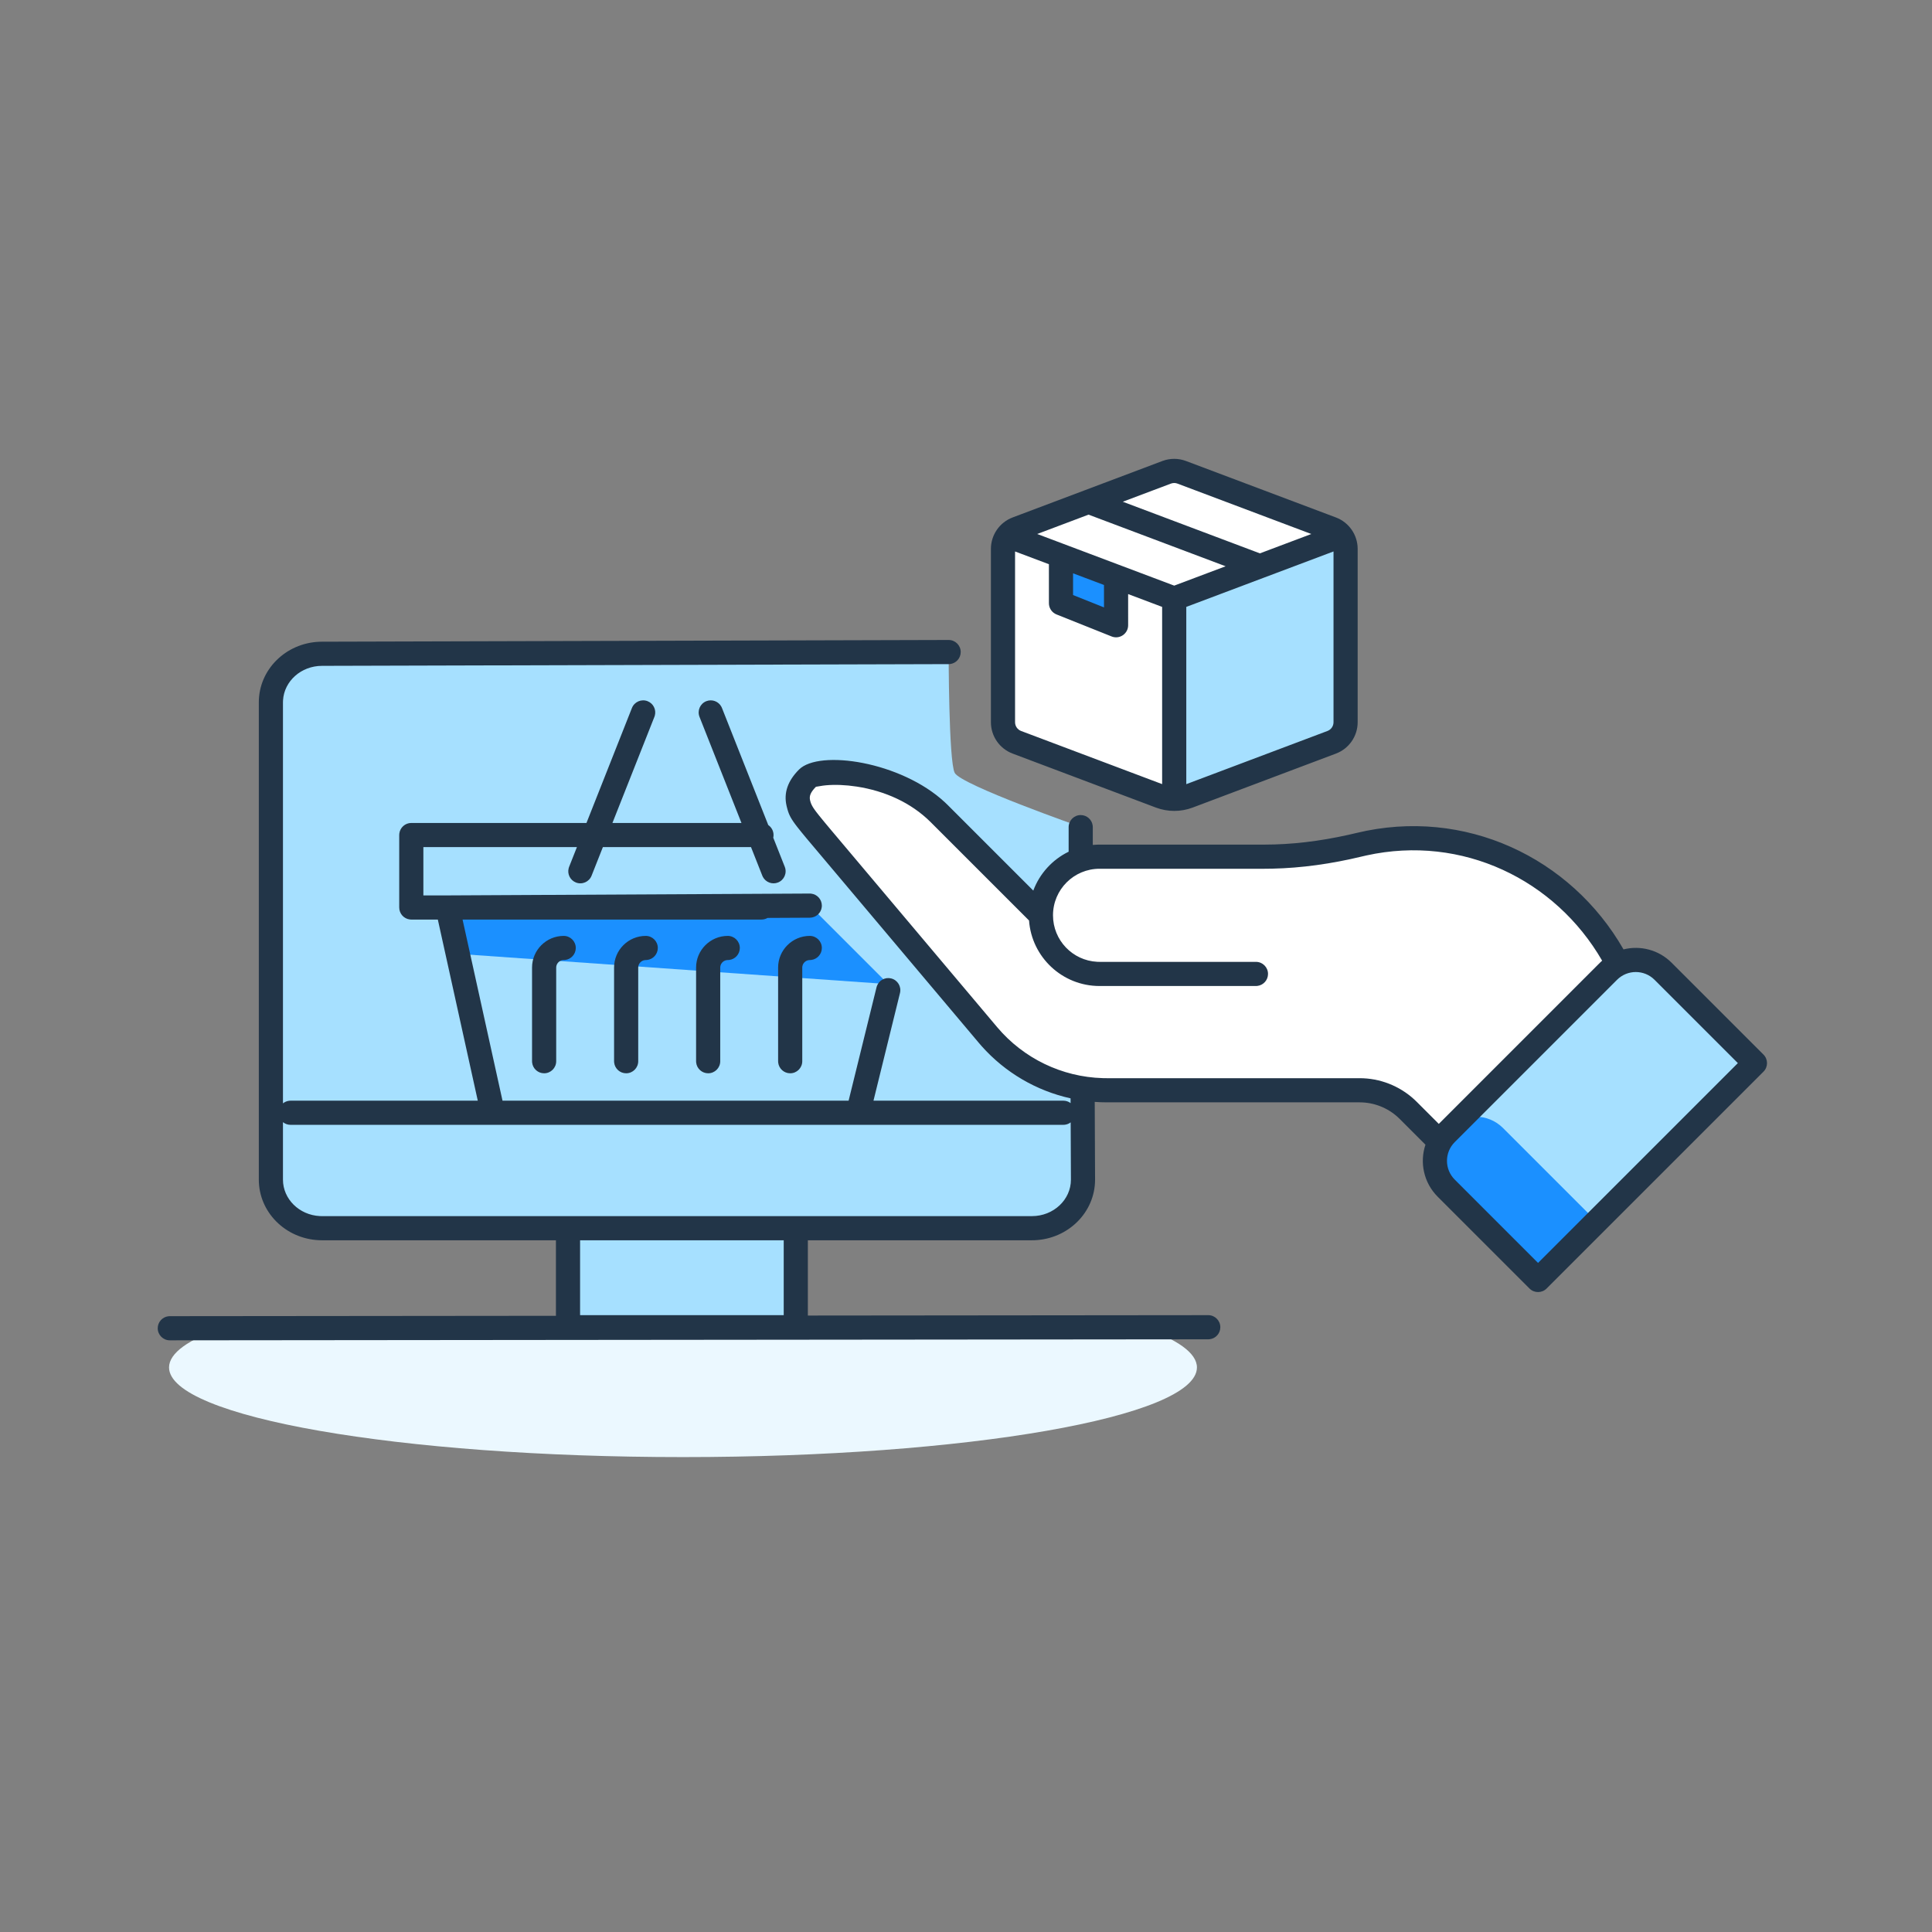 <svg width="160" height="160" viewBox="0 0 160 160" fill="none" xmlns="http://www.w3.org/2000/svg">
<rect x="0" y="0" width="160" height="160" fill="#808080" stroke="none"/>
<path fill-rule="evenodd" clip-rule="evenodd" d="M94.608 109.916H18.516C15.632 110.917 14 112.047 14 113.245C14 117.346 33.055 120.67 56.562 120.67C80.069 120.67 99.125 117.346 99.125 113.245C99.125 112.047 97.492 110.917 94.608 109.916Z" fill="#EBF8FF"/>
<path fill-rule="evenodd" clip-rule="evenodd" d="M85.459 101.714C87.796 101.714 89.69 99.914 89.69 97.693L89.562 68.5C89.562 68.5 79.562 65 79.062 64C78.562 63 78.562 54 78.562 54L26.666 54.143C24.329 54.143 22.435 55.943 22.435 58.164V97.693C22.435 99.914 24.329 101.714 26.666 101.714H85.459Z" fill="#A6E0FF"/>
<path fill-rule="evenodd" clip-rule="evenodd" d="M41.062 92.154H71.312L75.062 75.154H37.062L41.062 92.154Z" fill="#A6E0FF"/>
<path fill-rule="evenodd" clip-rule="evenodd" d="M34.062 75.154H78.062V69.154H34.062V75.154Z" fill="#A6E0FF"/>
<path fill-rule="evenodd" clip-rule="evenodd" d="M73.562 81.5L67.062 75L37.093 74.992L38.016 79.001L73.562 81.5Z" fill="#1B90FF"/>
<path fill-rule="evenodd" clip-rule="evenodd" d="M134.135 79.765C130.453 72.658 122.101 67.61 112.718 69.872C110.142 70.494 107.508 70.863 104.858 70.863H91.214C89.059 70.863 87.232 72.267 86.598 74.211L86.204 75.801L77.763 67.36C75.906 65.503 72.815 64.03 69.287 64C66.479 63.977 65.19 65.918 66.775 67.806L81.972 85.627C84.419 88.532 88.024 90.207 91.822 90.207H112.751C114.261 90.207 115.709 90.807 116.778 91.875L119.385 94.482L134.135 79.765Z" fill="white"/>
<path fill-rule="evenodd" clip-rule="evenodd" d="M127.387 105.712L145.348 87.751L137.742 80.145C136.494 78.897 134.469 78.897 133.22 80.145L119.782 93.584C118.533 94.833 118.533 96.858 119.782 98.107L127.387 105.712Z" fill="#A6E0FF"/>
<path fill-rule="evenodd" clip-rule="evenodd" d="M124.47 93.415C123.226 92.171 121.214 92.168 119.964 93.401L119.782 93.583C118.533 94.832 118.533 96.857 119.782 98.106L127.387 105.712L132.077 101.022L124.47 93.415Z" fill="#1B90FF"/>
<path fill-rule="evenodd" clip-rule="evenodd" d="M98.418 65.944L110.285 61.473C110.978 61.212 111.436 60.55 111.436 59.81V45.459C111.436 44.715 110.976 44.05 110.28 43.789L97.865 39.113C97.464 38.962 97.022 38.963 96.62 39.113L84.217 43.788C83.522 44.05 83.063 44.715 83.063 45.458V59.81C83.063 60.55 83.521 61.212 84.213 61.473L96.08 65.944C96.833 66.228 97.664 66.228 98.418 65.944Z" fill="#A6E0FF"/>
<path fill-rule="evenodd" clip-rule="evenodd" d="M97.243 49.569L110.866 44.175C110.697 44.014 110.508 43.874 110.28 43.788L97.865 39.114C97.464 38.962 97.021 38.962 96.62 39.114L84.217 43.788C83.522 44.05 83.062 44.715 83.062 45.459V59.809C83.062 60.55 83.52 61.212 84.213 61.474L96.08 65.944C96.457 66.085 96.852 66.156 97.248 66.156L97.243 49.569Z" fill="white"/>
<path fill-rule="evenodd" clip-rule="evenodd" d="M87.866 46.245L87.867 49.956L92.428 51.779L92.427 47.948" fill="#1B90FF"/>
<path fill-rule="evenodd" clip-rule="evenodd" d="M47.04 109.916H65.904V101.714H47.04V109.916Z" fill="#A6E0FF"/>
<path fill-rule="evenodd" clip-rule="evenodd" d="M83.864 42.852L89.741 40.637C89.776 40.621 89.812 40.608 89.849 40.596L96.27 38.176C96.899 37.941 97.59 37.941 98.217 38.177L110.631 42.852C111.717 43.26 112.436 44.298 112.436 45.459V59.81C112.436 60.966 111.72 62.001 110.637 62.409L98.77 66.88C97.789 67.249 96.707 67.249 95.727 66.88L83.86 62.408C82.778 62.001 82.063 60.966 82.063 59.81V45.458C82.063 44.299 82.78 43.261 83.864 42.852ZM85.897 44.223L90.149 42.62L101.501 46.896L97.243 48.499L85.897 44.223ZM104.68 47.836C104.688 47.833 104.696 47.831 104.703 47.828L110.436 45.669V59.81C110.436 60.134 110.236 60.423 109.932 60.537L98.243 64.941V50.261L104.68 47.836ZM92.985 41.551L104.339 45.827L108.597 44.224L97.512 40.049C97.339 39.983 97.147 39.984 96.972 40.049L92.985 41.551ZM93.427 49.199L96.243 50.26V64.937L84.565 60.537C84.263 60.423 84.063 60.134 84.063 59.81V45.67L86.866 46.726L86.867 49.956L86.874 50.078C86.918 50.437 87.154 50.748 87.496 50.885L92.057 52.708L92.167 52.745C92.791 52.916 93.428 52.447 93.428 51.779L93.427 49.199ZM91.427 48.445L88.866 47.48L88.867 49.278L91.428 50.302L91.427 48.445ZM26.666 102.714C23.861 102.714 21.555 100.592 21.439 97.906L21.434 97.693V58.164C21.434 55.451 23.668 53.258 26.443 53.148L26.663 53.143L78.559 53C79.112 52.998 79.561 53.445 79.562 53.997C79.563 54.51 79.179 54.934 78.681 54.993L78.565 55L26.666 55.143C24.932 55.143 23.534 56.415 23.44 57.994L23.434 58.164V91.375C23.578 91.26 23.753 91.183 23.945 91.161L24.062 91.154H39.568L36.259 76.154H34.062L33.946 76.147C33.448 76.09 33.062 75.667 33.062 75.154V69.154L33.069 69.037C33.127 68.54 33.549 68.154 34.062 68.154H48.569L52.334 58.632C52.537 58.119 53.118 57.867 53.632 58.07C54.109 58.259 54.36 58.773 54.231 59.257L54.194 59.368L50.719 68.154H61.405L57.93 59.368C57.727 58.854 57.979 58.273 58.492 58.07C58.969 57.882 59.504 58.085 59.741 58.526L59.79 58.632L63.624 68.326C63.888 68.506 64.062 68.81 64.062 69.154L64.055 69.271C64.051 69.306 64.046 69.34 64.038 69.374L64.992 71.786C65.195 72.3 64.943 72.881 64.43 73.084C63.953 73.272 63.418 73.069 63.181 72.628L63.132 72.522L62.196 70.154H49.928L48.992 72.522C48.789 73.035 48.208 73.287 47.694 73.084C47.217 72.895 46.966 72.381 47.096 71.897L47.132 71.786L47.778 70.154H35.062V74.154H37.059L67.057 74L67.174 74.006C67.671 74.061 68.059 74.482 68.062 74.995L68.056 75.112C68.001 75.609 67.58 75.997 67.067 76L63.566 76.018C63.418 76.104 63.246 76.154 63.062 76.154H38.308L41.616 91.154H70.278L72.591 81.761L72.626 81.649C72.801 81.18 73.303 80.906 73.801 81.029C74.338 81.161 74.665 81.703 74.533 82.239L72.338 91.154H88.062C88.287 91.154 88.495 91.228 88.662 91.354L88.66 90.961C85.833 90.334 83.249 88.832 81.296 86.636L81.053 86.355L66.793 69.428L66.376 68.922L66.043 68.506L65.863 68.27L65.712 68.06L65.587 67.87L65.483 67.694L65.397 67.527L65.326 67.364L65.266 67.198L65.213 67.024L65.164 66.836L65.156 66.803L65.14 66.735C64.89 65.669 65.238 64.663 66.172 63.73C67.843 62.059 74.619 63.061 78.255 66.447L78.47 66.653L85.573 73.755C86.099 72.342 87.156 71.188 88.5 70.534V68.5C88.5 67.948 88.948 67.5 89.5 67.5C90.013 67.5 90.435 67.886 90.493 68.383L90.5 68.5V69.973C90.612 69.962 90.725 69.955 90.839 69.951L91.059 69.947H104.704C106.959 69.947 109.281 69.67 111.675 69.136L112.329 68.984C121.303 66.82 130.1 71.022 134.452 78.624C135.834 78.28 137.357 78.649 138.436 79.729L146.043 87.335C146.434 87.726 146.434 88.359 146.044 88.75L128.082 106.711C127.691 107.101 127.058 107.101 126.667 106.711L119.062 99.106C117.898 97.941 117.56 96.263 118.05 94.8L115.917 92.666C115.094 91.844 113.999 91.359 112.845 91.298L112.597 91.291H91.668C91.331 91.291 90.995 91.279 90.661 91.254L90.689 97.693C90.689 100.407 88.456 102.599 85.679 102.71L85.459 102.714H66.904V108.948L100.061 108.916C100.613 108.915 101.061 109.363 101.062 109.915C101.063 110.428 100.677 110.851 100.18 110.909L100.063 110.916L14.063 111C13.511 111.001 13.063 110.553 13.062 110.001C13.062 109.488 13.447 109.065 13.944 109.007L14.061 109L46.04 108.969V102.714H26.666ZM65.939 100.714C65.928 100.714 65.916 100.714 65.904 100.714H47.04C47.028 100.714 47.016 100.714 47.005 100.714H26.666L26.481 100.71C24.773 100.62 23.434 99.293 23.434 97.693V92.933C23.606 93.071 23.824 93.154 24.062 93.154H40.812H71.062H88.062L88.179 93.147C88.362 93.126 88.53 93.055 88.669 92.949L88.689 97.698C88.689 99.35 87.254 100.714 85.459 100.714H65.939ZM48.04 102.714V108.915H64.904V102.714H48.04ZM119.155 93.076L132.5 79.729C132.56 79.67 132.62 79.613 132.682 79.558C128.805 72.844 121.091 69.102 113.167 70.843L112.799 70.928C110.256 71.542 107.78 71.886 105.362 71.939L104.704 71.947H91.059C88.93 71.947 87.205 73.672 87.205 75.802C87.205 77.864 88.824 79.548 90.861 79.652L91.059 79.657H104.012C104.564 79.657 105.012 80.104 105.012 80.657C105.012 81.169 104.626 81.592 104.128 81.65L104.012 81.657H91.059C87.97 81.657 85.44 79.264 85.22 76.231L77.058 68.07C75.445 66.469 73.275 65.498 70.949 65.141C70.028 64.999 69.138 64.968 68.413 65.034L68.154 65.063L67.639 65.147C67.596 65.154 67.576 65.154 67.586 65.144C67.115 65.615 67.006 65.931 67.087 66.278L67.132 66.444L67.171 66.551L67.221 66.662L67.284 66.78L67.364 66.911L67.465 67.058L67.589 67.228L67.827 67.532L68.257 68.059L68.84 68.757L82.582 85.067C84.764 87.656 87.944 89.187 91.318 89.286L91.668 89.291H112.597C114.273 89.291 115.885 89.92 117.118 91.048L117.331 91.252L119.155 93.076ZM54.477 78.507C54.477 77.954 54.029 77.507 53.477 77.507C52.032 77.507 50.855 78.683 50.855 80.127V87.885L50.862 88.001C50.919 88.499 51.342 88.885 51.855 88.885C52.407 88.885 52.855 88.437 52.855 87.885V80.127L52.862 80.036C52.907 79.739 53.167 79.507 53.477 79.507L53.594 79.5C54.091 79.442 54.477 79.019 54.477 78.507ZM60.269 77.507C60.822 77.507 61.269 77.954 61.269 78.507C61.269 79.019 60.883 79.442 60.386 79.5L60.269 79.507C59.96 79.507 59.699 79.739 59.654 80.037L59.647 80.127V87.885C59.647 88.437 59.2 88.885 58.647 88.885C58.135 88.885 57.712 88.499 57.654 88.001L57.647 87.885V80.127C57.647 78.683 58.825 77.507 60.269 77.507ZM68.062 78.507C68.062 77.954 67.615 77.507 67.062 77.507C65.617 77.507 64.44 78.683 64.44 80.127V87.885L64.447 88.001C64.505 88.499 64.928 88.885 65.44 88.885C65.993 88.885 66.44 88.437 66.44 87.885V80.127L66.447 80.036C66.492 79.739 66.753 79.507 67.062 79.507L67.179 79.5C67.676 79.442 68.062 79.019 68.062 78.507ZM46.684 77.507C47.236 77.507 47.684 77.954 47.684 78.507C47.684 79.019 47.298 79.442 46.801 79.5L46.684 79.507C46.375 79.507 46.114 79.739 46.069 80.037L46.062 80.127V87.885C46.062 88.437 45.614 88.885 45.062 88.885C44.549 88.885 44.127 88.499 44.069 88.001L44.062 87.885V80.127C44.062 78.683 45.24 77.507 46.684 77.507ZM143.922 88.042L127.374 104.589L120.477 97.691C119.618 96.833 119.618 95.441 120.477 94.583L133.915 81.144C134.773 80.285 136.165 80.285 137.022 81.143L143.922 88.042Z" fill="#223548"/>
</svg>
